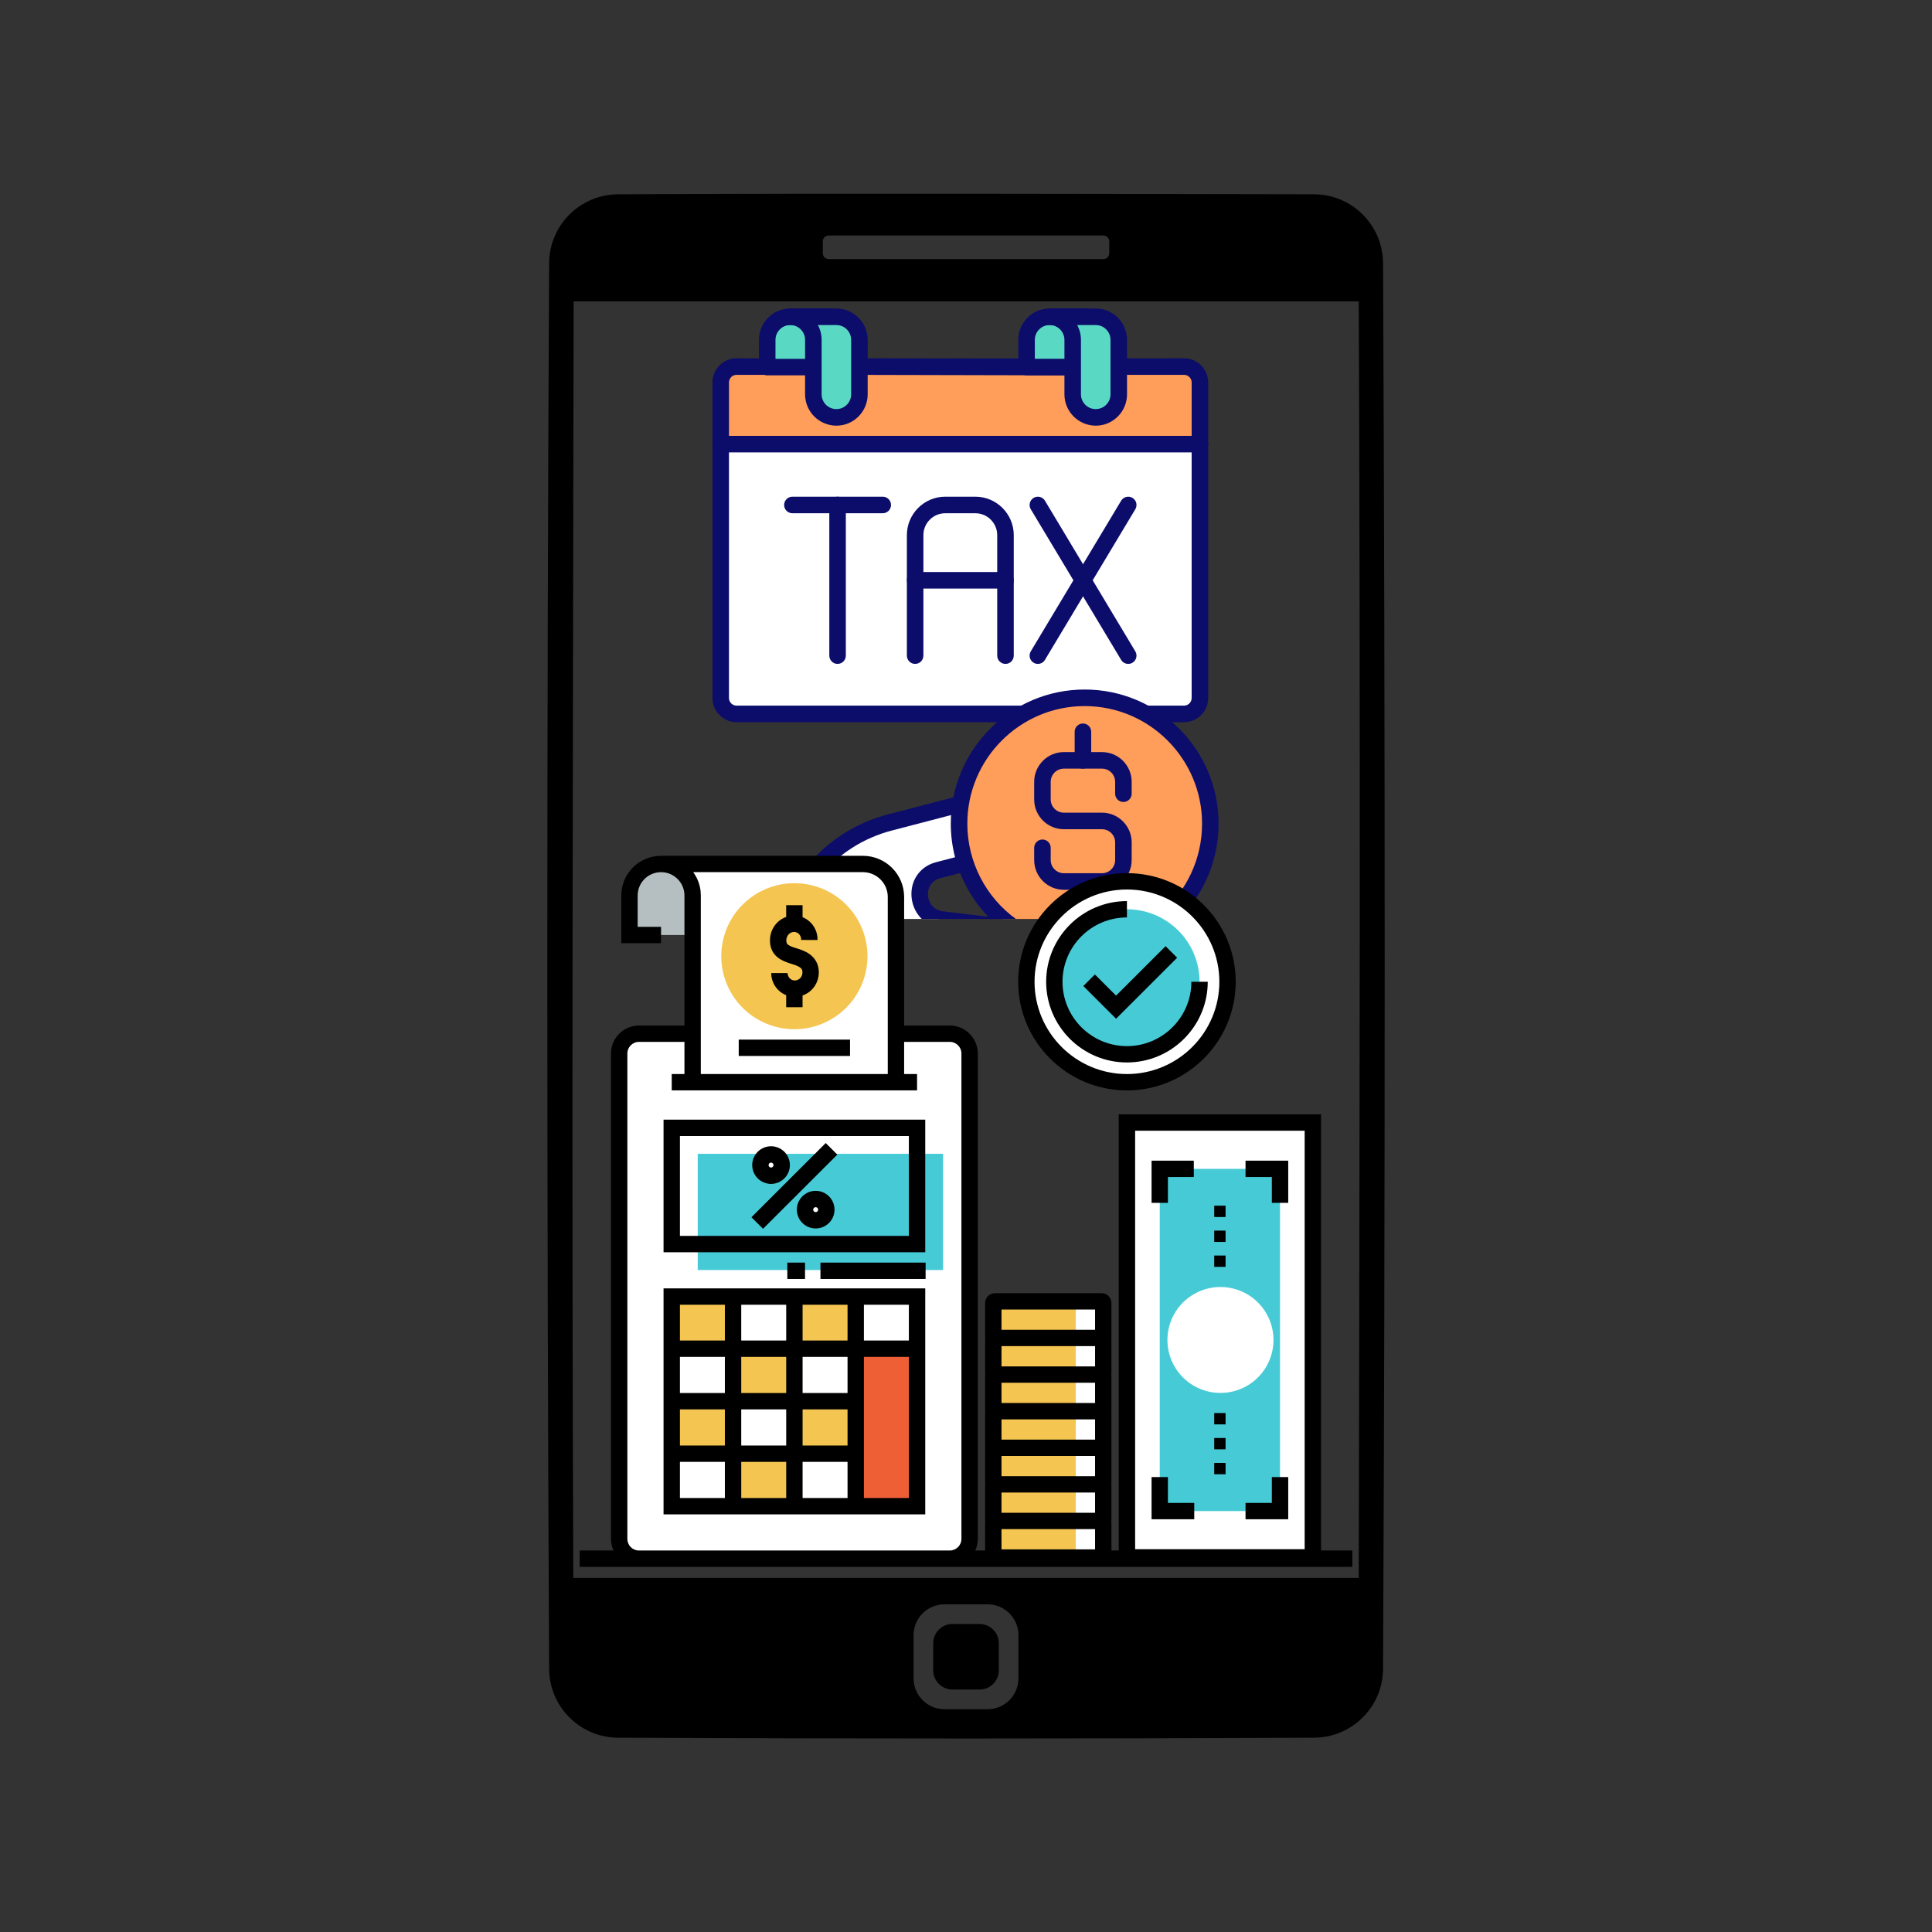 <?xml version="1.0" encoding="UTF-8"?> <svg xmlns="http://www.w3.org/2000/svg" xmlns:xlink="http://www.w3.org/1999/xlink" width="500" zoomAndPan="magnify" viewBox="0 0 375 375" height="500" preserveAspectRatio="xMidYMid meet" version="1.0"><rect x="0" y="0" width="375" height="375" fill="#333333" stroke="none"/><defs><clipPath id="04340682bd"><path d="M 106.125 37.5 L 268.875 37.5 L 268.875 337.5 L 106.125 337.5 Z M 106.125 37.5 " clip-rule="nonzero"></path></clipPath><clipPath id="619270e3ac"><path d="M 138.281 69 L 235 69 L 235 88 L 138.281 88 Z M 138.281 69 " clip-rule="nonzero"></path></clipPath><clipPath id="5819fb07c4"><path d="M 138.281 84 L 235 84 L 235 141 L 138.281 141 Z M 138.281 84 " clip-rule="nonzero"></path></clipPath><clipPath id="d50e826248"><path d="M 146 156 L 231 156 L 231 178.367 L 146 178.367 Z M 146 156 " clip-rule="nonzero"></path></clipPath><clipPath id="87134c15c1"><path d="M 145.059 154.488 L 231.867 154.488 L 231.867 178.367 L 145.059 178.367 Z M 145.059 154.488 " clip-rule="nonzero"></path></clipPath><clipPath id="6e067217a3"><path d="M 186 135 L 235 135 L 235 178.367 L 186 178.367 Z M 186 135 " clip-rule="nonzero"></path></clipPath><clipPath id="413154cf30"><path d="M 184.535 133.793 L 236.527 133.793 L 236.527 178.367 L 184.535 178.367 Z M 184.535 133.793 " clip-rule="nonzero"></path></clipPath><clipPath id="de52854625"><path d="M 138.281 84 L 235 84 L 235 88 L 138.281 88 Z M 138.281 84 " clip-rule="nonzero"></path></clipPath><clipPath id="5584d2a807"><path d="M 147 59.867 L 163 59.867 L 163 73 L 147 73 Z M 147 59.867 " clip-rule="nonzero"></path></clipPath><clipPath id="e34be83def"><path d="M 197 59.867 L 213 59.867 L 213 73 L 197 73 Z M 197 59.867 " clip-rule="nonzero"></path></clipPath><clipPath id="c045fe647b"><path d="M 208 169 L 212 169 L 212 178.367 L 208 178.367 Z M 208 169 " clip-rule="nonzero"></path></clipPath><clipPath id="ce06bb6776"><path d="M 202 59.867 L 219 59.867 L 219 83 L 202 83 Z M 202 59.867 " clip-rule="nonzero"></path></clipPath><clipPath id="04fb79e3fb"><path d="M 151 59.867 L 169 59.867 L 169 83 L 151 83 Z M 151 59.867 " clip-rule="nonzero"></path></clipPath><clipPath id="e6533a85e5"><path d="M 112.5 166.105 L 262.5 166.105 L 262.5 304.105 L 112.5 304.105 Z M 112.5 166.105 " clip-rule="nonzero"></path></clipPath></defs><g clip-path="url(#04340682bd)"><path fill="#000000" d="M 255.059 37.711 C 255.371 37.711 255.688 37.723 256.004 37.746 C 256.594 37.789 257.18 37.871 257.758 37.992 C 258.504 38.148 259.234 38.363 259.941 38.645 C 260.699 38.941 261.43 39.312 262.121 39.742 C 262.828 40.184 263.492 40.691 264.109 41.258 C 264.801 41.891 265.426 42.602 265.969 43.367 C 266.48 44.082 266.918 44.852 267.277 45.652 C 267.637 46.457 267.918 47.297 268.113 48.156 C 268.25 48.758 268.348 49.371 268.398 49.988 C 268.43 50.344 268.445 50.703 268.449 51.059 C 268.871 142.016 268.871 232.977 268.449 323.934 C 268.445 324.293 268.43 324.648 268.398 325.008 C 268.348 325.625 268.25 326.238 268.113 326.84 C 267.938 327.621 267.691 328.383 267.375 329.117 C 267.031 329.926 266.605 330.703 266.109 331.43 C 265.605 332.16 265.035 332.844 264.398 333.461 C 263.766 334.082 263.07 334.641 262.324 335.121 C 261.676 335.543 260.992 335.906 260.281 336.211 C 259.547 336.523 258.785 336.773 258.004 336.949 C 257.402 337.086 256.789 337.184 256.172 337.234 C 255.816 337.266 255.457 337.281 255.098 337.285 C 210.047 337.492 164.988 337.492 119.934 337.285 C 119.578 337.281 119.219 337.266 118.863 337.234 C 118.246 337.184 117.633 337.086 117.031 336.949 C 116.25 336.773 115.488 336.523 114.754 336.211 C 113.895 335.844 113.074 335.387 112.309 334.852 C 111.582 334.34 110.906 333.762 110.297 333.117 C 109.703 332.496 109.168 331.816 108.703 331.094 C 108.273 330.418 107.898 329.707 107.594 328.965 C 107.301 328.25 107.07 327.512 106.902 326.758 C 106.766 326.141 106.672 325.512 106.625 324.879 C 106.602 324.566 106.59 324.25 106.586 323.938 C 106.121 232.98 106.121 142.02 106.586 51.062 C 106.59 50.746 106.602 50.43 106.625 50.117 C 106.672 49.484 106.766 48.855 106.902 48.238 C 107.078 47.445 107.324 46.668 107.645 45.918 C 107.969 45.145 108.371 44.402 108.836 43.703 C 109.312 42.984 109.859 42.316 110.465 41.703 C 111.07 41.094 111.73 40.539 112.441 40.055 C 113.145 39.574 113.895 39.156 114.68 38.816 C 115.461 38.477 116.277 38.215 117.113 38.027 C 117.715 37.895 118.332 37.805 118.949 37.754 C 119.277 37.73 119.605 37.715 119.934 37.715 C 164.977 37.5 210.016 37.641 255.059 37.711 Z M 191.699 311.398 L 183.305 311.398 C 180.004 311.398 177.324 314.078 177.324 317.379 L 177.324 325.777 C 177.324 329.078 180.004 331.758 183.305 331.758 L 191.699 331.758 C 195 331.758 197.68 329.078 197.68 325.777 L 197.68 317.379 C 197.68 314.078 195 311.398 191.699 311.398 Z M 190.129 315.215 C 192.191 315.215 193.867 316.887 193.867 318.953 L 193.867 324.203 C 193.867 326.266 192.191 327.941 190.129 327.941 L 184.875 327.941 C 182.812 327.941 181.137 326.266 181.137 324.203 L 181.137 318.953 C 181.137 316.891 182.812 315.215 184.875 315.215 Z M 263.723 58.504 L 111.344 58.504 C 111.219 141.098 110.941 223.684 111.273 306.281 L 263.734 306.281 C 263.895 223.688 264.086 141.102 263.734 58.504 Z M 214.164 45.715 L 160.84 45.715 C 160.211 45.715 159.699 46.227 159.699 46.855 L 159.699 49.141 C 159.699 49.773 160.211 50.285 160.84 50.285 L 214.164 50.285 C 214.797 50.285 215.309 49.773 215.309 49.141 L 215.309 46.855 C 215.309 46.227 214.797 45.715 214.164 45.715 Z M 214.164 45.715 " fill-opacity="1" fill-rule="evenodd"></path></g><path fill="#ff9d5a" d="M 232.902 86.203 L 232.902 74.238 C 232.902 72.531 231.523 71.152 229.824 71.152 L 217.152 71.152 L 157.262 71.199 L 142.969 71.152 C 141.266 71.152 139.887 72.531 139.887 74.238 L 139.887 86.203 L 232.902 86.203 " fill-opacity="1" fill-rule="nonzero"></path><g clip-path="url(#619270e3ac)"><path fill="#0c0c6b" d="M 232.902 87.809 C 232.016 87.809 231.301 87.09 231.301 86.203 L 231.301 74.238 C 231.301 73.422 230.637 72.758 229.824 72.758 L 142.961 72.758 C 142.152 72.758 141.492 73.422 141.492 74.238 L 141.492 86.203 C 141.492 87.09 140.773 87.809 139.887 87.809 C 139 87.809 138.285 87.09 138.285 86.203 L 138.285 74.238 C 138.285 71.648 140.383 69.543 142.969 69.543 L 157.266 69.594 L 229.824 69.543 C 232.406 69.543 234.508 71.648 234.508 74.238 L 234.508 86.203 C 234.508 87.09 233.789 87.809 232.902 87.809 " fill-opacity="1" fill-rule="nonzero"></path></g><path fill="#ffffff" d="M 139.887 86.203 L 139.887 135.48 C 139.887 137.184 141.266 138.566 142.969 138.566 L 229.824 138.566 C 231.523 138.566 232.902 137.184 232.902 135.48 L 232.902 86.203 L 139.887 86.203 " fill-opacity="1" fill-rule="nonzero"></path><g clip-path="url(#5819fb07c4)"><path fill="#0c0c6b" d="M 229.824 140.176 L 142.969 140.176 C 140.383 140.176 138.285 138.07 138.285 135.48 L 138.285 86.203 C 138.285 85.316 139 84.598 139.887 84.598 C 140.773 84.598 141.492 85.316 141.492 86.203 L 141.492 135.48 C 141.492 136.297 142.152 136.961 142.969 136.961 L 229.824 136.961 C 230.637 136.961 231.297 136.297 231.297 135.48 L 231.297 86.203 C 231.297 85.316 232.016 84.598 232.902 84.598 C 233.789 84.598 234.508 85.316 234.508 86.203 L 234.508 135.48 C 234.508 138.07 232.406 140.176 229.824 140.176 " fill-opacity="1" fill-rule="nonzero"></path></g><g clip-path="url(#d50e826248)"><path fill="#ffffff" d="M 154.66 199.527 C 157.781 199.84 160.848 200.625 163.75 201.863 L 172.566 205.625 C 176.766 207.414 181.289 208.312 185.855 208.262 L 195.383 208.152 C 199.668 208.102 203.941 207.766 208.18 207.145 L 221.207 205.234 C 224.133 204.809 226.141 202.059 225.664 199.137 C 225.531 198.332 225.234 197.617 224.812 196.996 C 226.742 195.961 227.898 193.773 227.523 191.48 C 227.375 190.586 227.023 189.793 226.52 189.129 C 228.988 188.359 230.582 185.863 230.152 183.223 C 229.684 180.371 227.031 178.426 224.191 178.844 L 206.93 181.371 L 182.828 178.477 C 177.574 177.848 176.895 170.336 182 168.934 C 182.039 168.922 182.078 168.91 182.117 168.902 L 187.371 167.527 L 186.152 156.137 L 172.719 159.641 C 166.883 161.164 161.707 164.492 157.898 169.098 C 156.688 170.566 154.668 174.199 154.668 174.199 L 146.711 174.199 L 154.66 199.527 " fill-opacity="1" fill-rule="nonzero"></path></g><g clip-path="url(#87134c15c1)"><path fill="#0c0c6b" d="M 185.461 209.871 C 180.789 209.871 176.242 208.938 171.938 207.102 L 163.121 203.344 C 160.371 202.168 157.473 201.422 154.5 201.129 C 153.621 201.039 152.977 200.254 153.062 199.371 C 153.152 198.488 153.938 197.844 154.816 197.93 C 158.113 198.258 161.332 199.086 164.379 200.387 L 173.195 204.145 C 177.215 205.859 181.508 206.711 185.836 206.652 L 195.363 206.543 C 199.566 206.496 203.801 206.16 207.949 205.555 L 220.977 203.645 C 221.961 203.5 222.828 202.977 223.418 202.172 C 224.004 201.367 224.242 200.383 224.078 199.395 C 223.992 198.863 223.801 198.379 223.516 197.945 C 223.473 197.891 223.438 197.832 223.406 197.773 C 222.996 197.02 223.246 196.078 223.973 195.629 C 224.023 195.598 224.074 195.57 224.129 195.547 C 225.465 194.781 226.191 193.266 225.941 191.738 C 225.844 191.152 225.625 190.625 225.289 190.164 C 225.121 189.961 225 189.715 224.949 189.449 C 224.801 188.715 225.18 187.977 225.859 187.668 C 225.945 187.629 226.031 187.602 226.117 187.578 C 227.809 187.004 228.859 185.258 228.566 183.484 C 228.246 181.508 226.363 180.145 224.422 180.434 L 207.16 182.961 C 207.02 182.98 206.879 182.984 206.738 182.965 L 182.637 180.074 C 178.969 179.633 177.125 176.73 176.926 174.043 C 176.688 170.891 178.559 168.215 181.574 167.383 L 185.629 166.324 L 184.758 158.164 L 173.125 161.199 C 167.605 162.637 162.77 165.723 159.133 170.125 C 158.219 171.23 156.609 174.004 156.066 174.98 C 155.781 175.492 155.246 175.805 154.664 175.805 L 146.711 175.805 C 145.824 175.805 145.105 175.086 145.105 174.199 C 145.105 173.312 145.824 172.594 146.711 172.594 L 153.734 172.594 C 154.426 171.395 155.734 169.199 156.664 168.074 C 160.73 163.148 166.145 159.695 172.316 158.086 L 185.75 154.582 C 186.199 154.465 186.68 154.551 187.062 154.816 C 187.449 155.082 187.699 155.5 187.746 155.965 L 188.969 167.355 C 189.051 168.148 188.547 168.883 187.777 169.086 L 182.52 170.457 C 180.582 170.988 180.027 172.531 180.121 173.805 C 180.219 175.078 181.035 176.645 183.016 176.883 L 206.91 179.75 L 223.957 177.254 C 227.645 176.719 231.129 179.27 231.73 182.949 C 232.18 185.684 230.938 188.371 228.734 189.84 C 228.902 190.281 229.027 190.738 229.105 191.207 C 229.496 193.59 228.621 195.957 226.879 197.504 C 227.043 197.941 227.164 198.395 227.242 198.863 C 227.547 200.719 227.105 202.562 226.008 204.07 C 224.906 205.578 223.285 206.555 221.441 206.824 L 208.414 208.734 C 204.125 209.363 199.746 209.707 195.402 209.758 L 185.871 209.867 C 185.734 209.867 185.598 209.871 185.461 209.871 " fill-opacity="1" fill-rule="nonzero"></path></g><g clip-path="url(#6e067217a3)"><path fill="#ff9d5a" d="M 225.871 178.875 C 231.391 174.398 234.926 167.551 234.926 159.875 C 234.926 146.383 224.004 135.441 210.539 135.441 C 197.07 135.441 186.152 146.383 186.152 159.875 C 186.152 168.188 190.293 175.527 196.621 179.941 L 197.742 180.27 L 206.93 181.371 L 225.871 178.875 " fill-opacity="1" fill-rule="nonzero"></path></g><g clip-path="url(#413154cf30)"><path fill="#0c0c6b" d="M 198.066 178.688 L 206.922 179.75 L 225.203 177.344 C 230.367 172.988 233.32 166.648 233.32 159.875 C 233.32 147.289 223.098 137.051 210.535 137.051 C 197.977 137.051 187.758 147.289 187.758 159.875 C 187.758 167.254 191.328 174.188 197.324 178.473 Z M 206.93 182.977 C 206.867 182.977 206.801 182.973 206.738 182.965 L 197.551 181.863 C 197.465 181.855 197.379 181.836 197.297 181.812 L 196.172 181.484 C 196.004 181.434 195.848 181.359 195.703 181.262 C 188.719 176.387 184.547 168.395 184.547 159.875 C 184.547 145.516 196.207 133.836 210.535 133.836 C 224.867 133.836 236.527 145.516 236.527 159.875 C 236.527 167.77 233.012 175.152 226.879 180.125 C 226.648 180.312 226.371 180.43 226.078 180.469 L 207.141 182.965 C 207.07 182.973 207 182.977 206.93 182.977 " fill-opacity="1" fill-rule="nonzero"></path></g><path fill="#ffffff" d="M 166.812 71.148 L 208.203 71.25 L 166.812 71.148 " fill-opacity="1" fill-rule="nonzero"></path><path fill="#0c0c6b" d="M 208.203 72.855 C 208.199 72.855 166.809 72.758 166.809 72.758 C 165.922 72.754 165.207 72.035 165.207 71.145 C 165.211 70.262 165.93 69.543 166.812 69.543 C 166.816 69.543 208.207 69.641 208.207 69.641 C 209.094 69.645 209.809 70.367 209.809 71.254 C 209.805 72.141 209.086 72.855 208.203 72.855 " fill-opacity="1" fill-rule="nonzero"></path><g clip-path="url(#de52854625)"><path fill="#0c0c6b" d="M 232.902 87.812 L 139.887 87.812 C 139 87.812 138.285 87.09 138.285 86.203 C 138.285 85.316 139 84.598 139.887 84.598 L 232.902 84.598 C 233.789 84.598 234.508 85.316 234.508 86.203 C 234.508 87.09 233.789 87.812 232.902 87.812 " fill-opacity="1" fill-rule="nonzero"></path></g><path fill="#59d9c4" d="M 148.914 71.25 L 148.914 65.973 C 148.914 63.496 150.922 61.484 153.395 61.484 L 161.273 61.484 L 161.273 71.25 L 148.914 71.25 " fill-opacity="1" fill-rule="nonzero"></path><g clip-path="url(#5584d2a807)"><path fill="#0c0c6b" d="M 150.52 69.645 L 159.668 69.645 L 159.668 63.094 L 153.395 63.094 C 151.809 63.094 150.52 64.383 150.52 65.973 Z M 161.273 72.855 L 148.914 72.855 C 148.031 72.855 147.312 72.137 147.312 71.25 C 147.312 71.25 147.312 65.973 147.312 65.973 C 147.312 62.613 150.039 59.879 153.395 59.879 L 161.273 59.879 C 162.16 59.879 162.879 60.598 162.879 61.484 L 162.879 71.25 C 162.879 72.137 162.16 72.855 161.273 72.855 " fill-opacity="1" fill-rule="nonzero"></path></g><path fill="#59d9c4" d="M 199.254 71.25 L 199.254 65.973 C 199.254 63.496 201.258 61.484 203.73 61.484 L 210.977 61.484 L 210.977 71.25 L 199.254 71.25 " fill-opacity="1" fill-rule="nonzero"></path><g clip-path="url(#e34be83def)"><path fill="#0c0c6b" d="M 200.859 69.641 L 209.371 69.645 L 209.371 63.094 L 203.734 63.094 C 202.148 63.094 200.859 64.383 200.859 65.973 Z M 210.977 72.855 L 199.254 72.855 C 198.371 72.855 197.652 72.137 197.652 71.25 L 197.652 65.973 C 197.652 62.613 200.379 59.879 203.734 59.879 L 210.977 59.879 C 211.859 59.879 212.578 60.598 212.578 61.484 L 212.578 71.25 C 212.578 71.676 212.41 72.086 212.109 72.387 C 211.809 72.688 211.398 72.855 210.977 72.855 " fill-opacity="1" fill-rule="nonzero"></path></g><path fill="#0c0c6b" d="M 195.164 114.242 L 177.625 114.242 C 176.742 114.242 176.023 113.523 176.023 112.633 C 176.023 111.746 176.742 111.027 177.625 111.027 L 195.164 111.027 C 196.051 111.027 196.77 111.746 196.77 112.633 C 196.77 113.523 196.051 114.242 195.164 114.242 " fill-opacity="1" fill-rule="nonzero"></path><path fill="#0c0c6b" d="M 195.164 128.863 C 194.277 128.863 193.559 128.141 193.559 127.254 L 193.559 103.871 C 193.559 101.527 191.656 99.621 189.316 99.621 L 183.473 99.621 C 181.133 99.621 179.23 101.527 179.23 103.871 L 179.23 127.254 C 179.23 128.141 178.512 128.863 177.625 128.863 C 176.742 128.863 176.023 128.141 176.023 127.254 L 176.023 103.871 C 176.023 99.758 179.363 96.406 183.473 96.406 L 189.316 96.406 C 193.426 96.406 196.77 99.758 196.77 103.871 L 196.77 127.254 C 196.77 128.141 196.051 128.863 195.164 128.863 " fill-opacity="1" fill-rule="nonzero"></path><path fill="#0c0c6b" d="M 171.34 99.621 L 153.801 99.621 C 152.918 99.621 152.199 98.902 152.199 98.016 C 152.199 97.125 152.918 96.406 153.801 96.406 L 171.34 96.406 C 172.227 96.406 172.945 97.125 172.945 98.016 C 172.945 98.902 172.227 99.621 171.34 99.621 " fill-opacity="1" fill-rule="nonzero"></path><path fill="#0c0c6b" d="M 162.57 128.863 C 161.688 128.863 160.969 128.145 160.969 127.254 L 160.969 98.016 C 160.969 97.125 161.688 96.406 162.57 96.406 C 163.457 96.406 164.176 97.125 164.176 98.016 L 164.176 127.254 C 164.176 128.145 163.457 128.863 162.57 128.863 " fill-opacity="1" fill-rule="nonzero"></path><path fill="#ffffff" d="M 201.449 98.016 L 218.988 127.254 L 201.449 98.016 " fill-opacity="1" fill-rule="nonzero"></path><path fill="#0c0c6b" d="M 218.992 128.863 C 218.445 128.863 217.914 128.586 217.613 128.082 L 200.074 98.844 C 199.617 98.082 199.867 97.094 200.625 96.637 C 201.379 96.18 202.367 96.426 202.824 97.188 L 220.363 126.426 C 220.82 127.188 220.574 128.176 219.816 128.633 C 219.559 128.789 219.273 128.863 218.992 128.863 " fill-opacity="1" fill-rule="nonzero"></path><path fill="#ffffff" d="M 218.988 98.016 L 201.449 127.254 L 218.988 98.016 " fill-opacity="1" fill-rule="nonzero"></path><path fill="#0c0c6b" d="M 201.449 128.863 C 201.168 128.863 200.883 128.789 200.625 128.633 C 199.867 128.176 199.617 127.188 200.074 126.426 L 217.613 97.188 C 218.07 96.426 219.059 96.18 219.816 96.637 C 220.574 97.094 220.82 98.082 220.363 98.844 L 202.824 128.082 C 202.523 128.586 201.992 128.863 201.449 128.863 " fill-opacity="1" fill-rule="nonzero"></path><path fill="#0c0c6b" d="M 213.895 172.707 L 206.496 172.707 C 203.316 172.707 200.734 170.117 200.734 166.934 L 200.734 164.555 C 200.734 163.668 201.453 162.949 202.336 162.949 C 203.223 162.949 203.941 163.668 203.941 164.555 L 203.941 166.934 C 203.941 168.344 205.086 169.492 206.496 169.492 L 213.895 169.492 C 215.305 169.492 216.449 168.344 216.449 166.934 L 216.449 163.512 C 216.449 162.098 215.305 160.953 213.895 160.953 L 206.496 160.953 C 203.316 160.953 200.734 158.363 200.734 155.18 L 200.734 151.754 C 200.734 148.57 203.316 145.98 206.496 145.98 L 213.895 145.98 C 217.074 145.98 219.656 148.57 219.656 151.754 L 219.656 154.059 C 219.656 154.945 218.938 155.664 218.055 155.664 C 217.168 155.664 216.449 154.945 216.449 154.059 L 216.449 151.754 C 216.449 150.344 215.305 149.195 213.895 149.195 L 206.496 149.195 C 205.086 149.195 203.941 150.344 203.941 151.754 L 203.941 155.18 C 203.941 156.59 205.086 157.738 206.496 157.738 L 213.895 157.738 C 217.074 157.738 219.656 160.328 219.656 163.512 L 219.656 166.934 C 219.656 170.117 217.074 172.707 213.895 172.707 " fill-opacity="1" fill-rule="nonzero"></path><g clip-path="url(#c045fe647b)"><path fill="#0c0c6b" d="M 210.195 178.258 C 209.309 178.258 208.59 177.539 208.59 176.652 L 208.59 171.102 C 208.59 170.211 209.309 169.492 210.195 169.492 C 211.082 169.492 211.801 170.211 211.801 171.102 L 211.801 176.652 C 211.801 177.539 211.082 178.258 210.195 178.258 " fill-opacity="1" fill-rule="nonzero"></path></g><path fill="#0c0c6b" d="M 210.195 149.195 C 209.309 149.195 208.59 148.477 208.59 147.59 L 208.59 142.039 C 208.59 141.148 209.309 140.43 210.195 140.43 C 211.082 140.43 211.801 141.148 211.801 142.039 L 211.801 147.59 C 211.801 148.477 211.082 149.195 210.195 149.195 " fill-opacity="1" fill-rule="nonzero"></path><path fill="#59d9c4" d="M 203.73 61.484 C 206.207 61.484 208.211 63.496 208.211 65.973 L 208.211 76.535 C 208.211 79.008 210.211 81.012 212.68 81.012 C 215.148 81.012 217.152 79.008 217.152 76.535 L 217.152 65.965 C 217.152 63.492 215.148 61.484 212.68 61.484 L 203.73 61.484 " fill-opacity="1" fill-rule="nonzero"></path><g clip-path="url(#ce06bb6776)"><path fill="#0c0c6b" d="M 209.09 63.094 C 209.551 63.949 209.812 64.934 209.812 65.973 L 209.812 76.535 C 209.812 78.117 211.102 79.406 212.68 79.406 C 214.262 79.406 215.547 78.117 215.547 76.535 L 215.547 65.965 C 215.547 64.379 214.262 63.094 212.68 63.094 Z M 212.68 82.621 C 209.332 82.621 206.605 79.891 206.605 76.535 L 206.605 65.973 C 206.605 64.383 205.316 63.094 203.734 63.094 C 202.848 63.094 202.129 62.371 202.129 61.484 C 202.129 60.566 202.93 59.867 203.828 59.879 C 203.875 59.879 212.68 59.879 212.68 59.879 C 216.031 59.879 218.754 62.609 218.754 65.965 L 218.754 76.535 C 218.754 79.891 216.031 82.621 212.68 82.621 " fill-opacity="1" fill-rule="nonzero"></path></g><path fill="#59d9c4" d="M 153.395 61.484 C 155.867 61.484 157.871 63.496 157.871 65.973 L 157.871 76.535 C 157.871 79.008 159.871 81.012 162.34 81.012 C 164.812 81.012 166.812 79.008 166.812 76.535 L 166.812 65.965 C 166.812 63.492 164.812 61.484 162.34 61.484 L 153.395 61.484 " fill-opacity="1" fill-rule="nonzero"></path><g clip-path="url(#04fb79e3fb)"><path fill="#0c0c6b" d="M 158.75 63.094 C 159.215 63.949 159.477 64.934 159.477 65.973 L 159.477 76.535 C 159.477 78.117 160.762 79.406 162.344 79.406 C 163.922 79.406 165.207 78.117 165.207 76.535 L 165.207 65.965 C 165.207 64.379 163.922 63.094 162.344 63.094 Z M 162.344 82.621 C 158.992 82.621 156.266 79.891 156.266 76.535 L 156.266 65.973 C 156.266 64.383 154.977 63.094 153.395 63.094 C 152.508 63.094 151.789 62.371 151.789 61.484 C 151.789 60.566 152.562 59.867 153.488 59.879 C 153.535 59.879 162.344 59.879 162.344 59.879 C 165.691 59.879 168.414 62.609 168.414 65.965 L 168.414 76.535 C 168.414 79.891 165.691 82.621 162.344 82.621 " fill-opacity="1" fill-rule="nonzero"></path></g><path fill="#ffffff" d="M 218.738 217.883 L 254.82 217.883 L 254.82 302.289 L 218.738 302.289 Z M 218.738 217.883 " fill-opacity="1" fill-rule="nonzero"></path><path fill="#46cbd6" d="M 225.105 226.875 L 248.453 226.875 L 248.453 293.297 L 225.105 293.297 Z M 225.105 226.875 " fill-opacity="1" fill-rule="nonzero"></path><path fill="#ffffff" d="M 247.184 260.086 C 247.184 260.762 247.117 261.43 246.984 262.09 C 246.852 262.754 246.656 263.395 246.398 264.02 C 246.141 264.645 245.824 265.234 245.449 265.797 C 245.074 266.359 244.645 266.875 244.168 267.355 C 243.691 267.832 243.172 268.258 242.609 268.633 C 242.047 269.008 241.453 269.324 240.828 269.582 C 240.203 269.84 239.562 270.035 238.898 270.168 C 238.234 270.301 237.566 270.363 236.891 270.363 C 236.215 270.363 235.543 270.301 234.883 270.168 C 234.219 270.035 233.574 269.84 232.949 269.582 C 232.328 269.324 231.734 269.008 231.172 268.633 C 230.609 268.258 230.09 267.832 229.613 267.355 C 229.133 266.875 228.707 266.359 228.332 265.797 C 227.957 265.234 227.641 264.645 227.379 264.02 C 227.121 263.395 226.926 262.754 226.793 262.09 C 226.664 261.43 226.598 260.762 226.598 260.086 C 226.598 259.41 226.664 258.742 226.793 258.082 C 226.926 257.418 227.121 256.777 227.379 256.152 C 227.641 255.527 227.957 254.938 228.332 254.375 C 228.707 253.812 229.133 253.293 229.613 252.816 C 230.09 252.34 230.609 251.914 231.172 251.539 C 231.734 251.164 232.328 250.848 232.949 250.59 C 233.574 250.332 234.219 250.137 234.883 250.004 C 235.543 249.871 236.215 249.809 236.891 249.809 C 237.566 249.809 238.234 249.871 238.898 250.004 C 239.562 250.137 240.203 250.332 240.828 250.59 C 241.453 250.848 242.047 251.164 242.609 251.539 C 243.172 251.914 243.691 252.34 244.168 252.816 C 244.645 253.293 245.074 253.812 245.449 254.375 C 245.824 254.938 246.141 255.527 246.398 256.152 C 246.656 256.777 246.852 257.418 246.984 258.082 C 247.117 258.742 247.184 259.41 247.184 260.086 Z M 247.184 260.086 " fill-opacity="1" fill-rule="nonzero"></path><path fill="#ffffff" d="M 184.352 200.645 L 173.902 200.645 L 173.902 174.105 C 173.902 170.566 171.031 167.699 167.488 167.699 L 128.309 167.699 C 130 167.699 131.531 168.387 132.641 169.492 C 133.75 170.602 134.438 172.129 134.438 173.82 L 134.438 200.645 L 124.027 200.645 C 121.902 200.645 120.18 202.363 120.18 204.488 L 120.18 298.695 C 120.18 300.82 121.902 302.539 124.027 302.539 L 184.352 302.539 C 186.48 302.539 188.203 300.82 188.203 298.695 L 188.203 204.488 C 188.203 202.363 186.48 200.645 184.352 200.645 Z M 184.352 200.645 " fill-opacity="1" fill-rule="nonzero"></path><path fill="#46cbd6" d="M 135.43 223.953 L 183.047 223.953 L 183.047 246.512 L 135.43 246.512 Z M 135.43 223.953 " fill-opacity="1" fill-rule="nonzero"></path><path fill="#b5bfc1" d="M 134.438 181.484 L 122.18 181.484 L 122.18 173.82 C 122.18 170.441 124.926 167.699 128.309 167.699 C 131.695 167.699 134.438 170.441 134.438 173.82 Z M 134.438 181.484 " fill-opacity="1" fill-rule="nonzero"></path><path fill="#f4c551" d="M 168.379 185.598 C 168.379 186.531 168.289 187.449 168.105 188.363 C 167.926 189.277 167.656 190.164 167.297 191.023 C 166.941 191.883 166.504 192.699 165.988 193.473 C 165.469 194.246 164.883 194.961 164.223 195.621 C 163.562 196.277 162.848 196.867 162.07 197.383 C 161.297 197.898 160.48 198.336 159.617 198.691 C 158.758 199.047 157.871 199.316 156.957 199.5 C 156.043 199.68 155.117 199.77 154.188 199.77 C 153.254 199.77 152.332 199.68 151.418 199.5 C 150.504 199.316 149.617 199.047 148.758 198.691 C 147.895 198.336 147.078 197.898 146.305 197.383 C 145.527 196.867 144.812 196.277 144.152 195.621 C 143.492 194.961 142.906 194.246 142.387 193.473 C 141.871 192.699 141.434 191.883 141.074 191.023 C 140.719 190.164 140.449 189.277 140.27 188.363 C 140.086 187.449 139.996 186.531 139.996 185.598 C 139.996 184.668 140.086 183.746 140.27 182.832 C 140.449 181.922 140.719 181.035 141.074 180.176 C 141.434 179.316 141.871 178.5 142.387 177.727 C 142.906 176.953 143.492 176.234 144.152 175.578 C 144.812 174.918 145.527 174.332 146.305 173.816 C 147.078 173.297 147.895 172.863 148.758 172.504 C 149.617 172.148 150.504 171.879 151.418 171.699 C 152.332 171.516 153.254 171.426 154.188 171.426 C 155.117 171.426 156.043 171.516 156.957 171.699 C 157.871 171.879 158.758 172.148 159.617 172.504 C 160.48 172.863 161.297 173.297 162.07 173.816 C 162.848 174.332 163.562 174.918 164.223 175.578 C 164.883 176.234 165.469 176.953 165.988 177.727 C 166.504 178.5 166.941 179.316 167.297 180.176 C 167.656 181.035 167.926 181.922 168.105 182.832 C 168.289 183.746 168.379 184.668 168.379 185.598 Z M 168.379 185.598 " fill-opacity="1" fill-rule="nonzero"></path><path fill="#f4c551" d="M 154.191 271.973 L 166.098 271.973 L 166.098 282.16 L 154.191 282.16 Z M 154.191 271.973 " fill-opacity="1" fill-rule="nonzero"></path><path fill="#f4c551" d="M 154.191 251.664 L 166.098 251.664 L 166.098 261.781 L 154.191 261.781 Z M 154.191 251.664 " fill-opacity="1" fill-rule="nonzero"></path><path fill="#f4c551" d="M 142.285 282.16 L 154.191 282.16 L 154.191 292.352 L 142.285 292.352 Z M 142.285 282.16 " fill-opacity="1" fill-rule="nonzero"></path><path fill="#f4c551" d="M 130.383 251.664 L 142.285 251.664 L 142.285 261.781 L 130.383 261.781 Z M 130.383 251.664 " fill-opacity="1" fill-rule="nonzero"></path><path fill="#f4c551" d="M 142.285 261.781 L 154.191 261.781 L 154.191 271.969 L 142.285 271.969 Z M 142.285 261.781 " fill-opacity="1" fill-rule="nonzero"></path><path fill="#f4c551" d="M 130.383 271.973 L 142.285 271.973 L 142.285 282.16 L 130.383 282.16 Z M 130.383 271.973 " fill-opacity="1" fill-rule="nonzero"></path><path fill="#ef5f36" d="M 166.098 261.781 L 178 261.781 L 178 292.352 L 166.098 292.352 Z M 166.098 261.781 " fill-opacity="1" fill-rule="nonzero"></path><path fill="#ffffff" d="M 151.73 226.141 C 151.73 226.414 151.676 226.68 151.57 226.934 C 151.469 227.188 151.316 227.41 151.125 227.602 C 150.93 227.797 150.707 227.945 150.453 228.051 C 150.199 228.156 149.934 228.207 149.66 228.207 C 149.387 228.207 149.121 228.156 148.867 228.051 C 148.613 227.945 148.391 227.797 148.195 227.602 C 148.004 227.41 147.852 227.188 147.75 226.934 C 147.645 226.68 147.59 226.414 147.59 226.141 C 147.59 225.867 147.645 225.605 147.75 225.352 C 147.852 225.098 148.004 224.875 148.195 224.68 C 148.391 224.488 148.613 224.336 148.867 224.23 C 149.121 224.129 149.387 224.074 149.66 224.074 C 149.934 224.074 150.199 224.129 150.453 224.23 C 150.707 224.336 150.93 224.488 151.125 224.68 C 151.316 224.875 151.469 225.098 151.57 225.352 C 151.676 225.605 151.73 225.867 151.73 226.141 Z M 151.73 226.141 " fill-opacity="1" fill-rule="nonzero"></path><path fill="#ffffff" d="M 160.391 234.793 C 160.391 235.066 160.34 235.332 160.234 235.582 C 160.129 235.836 159.98 236.059 159.785 236.254 C 159.594 236.449 159.367 236.598 159.113 236.703 C 158.859 236.809 158.598 236.859 158.324 236.859 C 158.047 236.859 157.785 236.809 157.531 236.703 C 157.277 236.598 157.055 236.449 156.859 236.254 C 156.664 236.059 156.516 235.836 156.41 235.582 C 156.305 235.332 156.254 235.066 156.254 234.793 C 156.254 234.52 156.305 234.254 156.41 234 C 156.516 233.75 156.664 233.523 156.859 233.332 C 157.055 233.137 157.277 232.988 157.531 232.883 C 157.785 232.777 158.047 232.727 158.324 232.727 C 158.598 232.727 158.859 232.777 159.113 232.883 C 159.367 232.988 159.594 233.137 159.785 233.332 C 159.98 233.523 160.129 233.75 160.234 234 C 160.34 234.254 160.391 234.52 160.391 234.793 Z M 160.391 234.793 " fill-opacity="1" fill-rule="nonzero"></path><path fill="#f4c551" d="M 213.824 256.422 C 214 256.422 214.141 256.496 214.141 256.59 L 214.141 260.074 C 214.141 260.168 214 260.246 213.824 260.246 C 214 260.246 214.141 260.324 214.141 260.418 L 214.141 263.898 C 214.141 263.992 214 264.07 213.824 264.07 C 214 264.07 214.141 264.148 214.141 264.242 L 214.141 267.727 C 214.141 267.82 214 267.898 213.824 267.898 C 214 267.898 214.141 267.973 214.141 268.066 L 214.141 271.551 C 214.141 271.645 214 271.723 213.824 271.723 C 214 271.723 214.141 271.797 214.141 271.891 L 214.141 275.375 C 214.141 275.469 214 275.547 213.824 275.547 C 214 275.547 214.141 275.625 214.141 275.719 L 214.141 279.199 C 214.141 279.293 214 279.371 213.824 279.371 C 214 279.371 214.141 279.449 214.141 279.543 L 214.141 283.027 C 214.141 283.121 214 283.199 213.824 283.199 C 214 283.199 214.141 283.273 214.141 283.367 L 214.141 286.852 C 214.141 286.945 214 287.023 213.824 287.023 C 214 287.023 214.141 287.102 214.141 287.195 L 214.141 290.676 C 214.141 290.77 214 290.848 213.824 290.848 C 214 290.848 214.141 290.926 214.141 291.02 L 214.141 294.504 C 214.141 294.598 214 294.676 213.824 294.676 C 214 294.676 214.141 294.75 214.141 294.844 L 214.141 298.328 C 214.141 298.422 214 298.5 213.824 298.5 C 214 298.5 214.141 298.574 214.141 298.668 L 214.141 302.152 C 214.141 302.246 214 302.324 213.824 302.324 L 193.121 302.324 C 192.941 302.324 192.801 302.246 192.801 302.152 L 192.801 298.668 C 192.801 298.574 192.941 298.5 193.121 298.5 C 192.941 298.5 192.801 298.422 192.801 298.328 L 192.801 294.844 C 192.801 294.75 192.941 294.676 193.121 294.676 C 192.941 294.676 192.801 294.598 192.801 294.504 L 192.801 291.02 C 192.801 290.926 192.941 290.848 193.121 290.848 C 192.941 290.848 192.801 290.77 192.801 290.676 L 192.801 287.195 C 192.801 287.102 192.941 287.023 193.121 287.023 C 192.941 287.023 192.801 286.945 192.801 286.852 L 192.801 283.367 C 192.801 283.273 192.941 283.199 193.121 283.199 C 192.941 283.199 192.801 283.121 192.801 283.027 L 192.801 279.543 C 192.801 279.449 192.941 279.371 193.121 279.371 C 192.941 279.371 192.801 279.293 192.801 279.199 L 192.801 275.719 C 192.801 275.625 192.941 275.547 193.121 275.547 C 192.941 275.547 192.801 275.469 192.801 275.375 L 192.801 271.891 C 192.801 271.797 192.941 271.723 193.121 271.723 C 192.941 271.723 192.801 271.645 192.801 271.551 L 192.801 268.066 C 192.801 267.973 192.941 267.895 193.121 267.895 C 192.941 267.895 192.801 267.816 192.801 267.723 L 192.801 264.242 C 192.801 264.148 192.941 264.07 193.121 264.07 C 192.941 264.07 192.801 263.992 192.801 263.898 L 192.801 260.414 C 192.801 260.32 192.941 260.246 193.121 260.246 C 192.941 260.246 192.801 260.168 192.801 260.074 L 192.801 256.59 C 192.801 256.496 192.941 256.422 193.121 256.422 C 192.941 256.422 192.801 256.344 192.801 256.25 L 192.801 252.766 C 192.801 252.672 192.941 252.594 193.121 252.594 L 213.824 252.594 C 214 252.594 214.141 252.672 214.141 252.766 L 214.141 256.25 C 214.141 256.344 214 256.422 213.824 256.422 Z M 213.824 256.422 " fill-opacity="1" fill-rule="nonzero"></path><path fill="#ffffff" d="M 214.141 252.766 L 214.141 302.148 C 214.141 302.242 214 302.32 213.824 302.32 L 208.805 302.32 L 208.805 252.598 L 213.824 252.598 C 214 252.598 214.141 252.672 214.141 252.766 Z M 214.141 252.766 " fill-opacity="1" fill-rule="nonzero"></path><path fill="#ffffff" d="M 238.262 190.562 C 238.262 191.199 238.23 191.836 238.168 192.473 C 238.105 193.109 238.012 193.738 237.887 194.367 C 237.762 194.992 237.605 195.609 237.422 196.223 C 237.234 196.832 237.02 197.434 236.777 198.023 C 236.531 198.613 236.258 199.191 235.957 199.754 C 235.656 200.316 235.328 200.863 234.973 201.395 C 234.617 201.926 234.234 202.438 233.832 202.93 C 233.426 203.426 232.996 203.898 232.543 204.348 C 232.09 204.801 231.617 205.227 231.125 205.633 C 230.629 206.039 230.117 206.418 229.586 206.773 C 229.055 207.129 228.508 207.457 227.941 207.758 C 227.379 208.059 226.801 208.332 226.211 208.574 C 225.621 208.82 225.02 209.035 224.406 209.219 C 223.793 209.406 223.176 209.559 222.547 209.684 C 221.922 209.809 221.289 209.902 220.652 209.965 C 220.016 210.027 219.379 210.059 218.738 210.059 C 218.098 210.059 217.461 210.027 216.824 209.965 C 216.188 209.902 215.559 209.809 214.93 209.684 C 214.301 209.559 213.684 209.406 213.07 209.219 C 212.461 209.035 211.859 208.82 211.266 208.574 C 210.676 208.332 210.098 208.059 209.535 207.758 C 208.973 207.457 208.422 207.129 207.891 206.773 C 207.359 206.418 206.848 206.039 206.352 205.633 C 205.859 205.227 205.387 204.801 204.934 204.348 C 204.48 203.898 204.051 203.426 203.645 202.93 C 203.242 202.438 202.859 201.926 202.504 201.395 C 202.148 200.863 201.82 200.316 201.52 199.754 C 201.219 199.191 200.945 198.613 200.699 198.023 C 200.457 197.434 200.242 196.832 200.055 196.223 C 199.871 195.609 199.715 194.992 199.59 194.367 C 199.465 193.738 199.371 193.109 199.309 192.473 C 199.246 191.836 199.215 191.199 199.215 190.562 C 199.215 189.922 199.246 189.285 199.309 188.652 C 199.371 188.016 199.465 187.383 199.59 186.758 C 199.715 186.133 199.871 185.512 200.055 184.902 C 200.242 184.293 200.457 183.691 200.699 183.102 C 200.945 182.512 201.219 181.934 201.52 181.371 C 201.82 180.809 202.148 180.262 202.504 179.73 C 202.859 179.199 203.242 178.688 203.645 178.191 C 204.051 177.699 204.48 177.227 204.934 176.773 C 205.387 176.324 205.859 175.895 206.352 175.488 C 206.848 175.086 207.359 174.707 207.891 174.352 C 208.422 173.996 208.973 173.668 209.535 173.367 C 210.098 173.066 210.676 172.793 211.266 172.547 C 211.859 172.305 212.461 172.09 213.07 171.902 C 213.684 171.719 214.301 171.562 214.93 171.438 C 215.559 171.316 216.188 171.223 216.824 171.16 C 217.461 171.098 218.098 171.066 218.738 171.066 C 219.379 171.066 220.016 171.098 220.652 171.16 C 221.289 171.223 221.922 171.316 222.547 171.438 C 223.176 171.562 223.793 171.719 224.406 171.902 C 225.02 172.09 225.621 172.305 226.211 172.547 C 226.801 172.793 227.379 173.066 227.941 173.367 C 228.508 173.668 229.055 173.996 229.586 174.352 C 230.117 174.707 230.629 175.086 231.125 175.488 C 231.617 175.895 232.09 176.324 232.543 176.773 C 232.996 177.227 233.426 177.699 233.832 178.191 C 234.234 178.688 234.617 179.199 234.973 179.73 C 235.328 180.262 235.656 180.809 235.957 181.371 C 236.258 181.934 236.531 182.512 236.777 183.102 C 237.02 183.691 237.234 184.293 237.422 184.902 C 237.605 185.512 237.762 186.133 237.887 186.758 C 238.012 187.383 238.105 188.016 238.168 188.652 C 238.23 189.285 238.262 189.922 238.262 190.562 Z M 238.262 190.562 " fill-opacity="1" fill-rule="nonzero"></path><path fill="#46cbd6" d="M 232.832 190.562 C 232.832 191.484 232.742 192.402 232.562 193.309 C 232.379 194.215 232.113 195.094 231.758 195.949 C 231.406 196.801 230.969 197.613 230.457 198.383 C 229.941 199.148 229.359 199.859 228.703 200.512 C 228.051 201.168 227.336 201.75 226.566 202.266 C 225.797 202.777 224.988 203.211 224.133 203.562 C 223.277 203.918 222.395 204.184 221.488 204.367 C 220.582 204.547 219.664 204.637 218.738 204.637 C 217.812 204.637 216.898 204.547 215.988 204.367 C 215.082 204.184 214.199 203.918 213.344 203.562 C 212.492 203.211 211.68 202.777 210.91 202.266 C 210.141 201.75 209.426 201.168 208.773 200.512 C 208.117 199.859 207.535 199.148 207.02 198.383 C 206.508 197.613 206.074 196.801 205.719 195.949 C 205.363 195.094 205.098 194.215 204.918 193.309 C 204.734 192.402 204.645 191.484 204.645 190.562 C 204.645 189.637 204.734 188.723 204.918 187.816 C 205.098 186.91 205.363 186.031 205.719 185.176 C 206.074 184.324 206.508 183.512 207.02 182.742 C 207.535 181.973 208.117 181.262 208.773 180.609 C 209.426 179.957 210.141 179.375 210.91 178.859 C 211.68 178.348 212.492 177.914 213.344 177.559 C 214.199 177.207 215.082 176.938 215.988 176.758 C 216.898 176.578 217.812 176.488 218.738 176.488 C 219.664 176.488 220.582 176.578 221.488 176.758 C 222.395 176.938 223.277 177.207 224.133 177.559 C 224.988 177.914 225.797 178.348 226.566 178.859 C 227.336 179.375 228.051 179.957 228.703 180.609 C 229.359 181.262 229.941 181.973 230.457 182.742 C 230.969 183.512 231.406 184.324 231.758 185.176 C 232.113 186.031 232.379 186.91 232.562 187.816 C 232.742 188.723 232.832 189.637 232.832 190.562 Z M 232.832 190.562 " fill-opacity="1" fill-rule="nonzero"></path><path fill="#000000" d="M 241.758 228.461 L 246.863 228.461 L 246.863 233.473 L 250.043 233.473 L 250.043 225.285 L 241.758 225.285 Z M 241.758 228.461 " fill-opacity="1" fill-rule="nonzero"></path><path fill="#000000" d="M 226.695 228.461 L 231.715 228.461 L 231.715 225.285 L 223.52 225.285 L 223.52 233.473 L 226.695 233.473 Z M 226.695 228.461 " fill-opacity="1" fill-rule="nonzero"></path><path fill="#000000" d="M 226.695 286.699 L 223.52 286.699 L 223.52 294.887 L 231.801 294.887 L 231.801 291.711 L 226.695 291.711 Z M 226.695 286.699 " fill-opacity="1" fill-rule="nonzero"></path><path fill="#000000" d="M 246.863 291.711 L 241.758 291.711 L 241.758 294.887 L 250.043 294.887 L 250.043 286.699 L 246.863 286.699 Z M 246.863 291.711 " fill-opacity="1" fill-rule="nonzero"></path><path fill="#000000" d="M 235.68 243.699 L 237.883 243.699 L 237.883 245.898 L 235.68 245.898 Z M 235.68 243.699 " fill-opacity="1" fill-rule="nonzero"></path><path fill="#000000" d="M 235.68 238.859 L 237.883 238.859 L 237.883 241.059 L 235.68 241.059 Z M 235.68 238.859 " fill-opacity="1" fill-rule="nonzero"></path><path fill="#000000" d="M 235.68 234.023 L 237.883 234.023 L 237.883 236.223 L 235.68 236.223 Z M 235.68 234.023 " fill-opacity="1" fill-rule="nonzero"></path><path fill="#000000" d="M 235.68 283.949 L 237.883 283.949 L 237.883 286.152 L 235.68 286.152 Z M 235.68 283.949 " fill-opacity="1" fill-rule="nonzero"></path><path fill="#000000" d="M 235.68 279.113 L 237.883 279.113 L 237.883 281.312 L 235.68 281.312 Z M 235.68 279.113 " fill-opacity="1" fill-rule="nonzero"></path><path fill="#000000" d="M 235.68 274.273 L 237.883 274.273 L 237.883 276.473 L 235.68 276.473 Z M 235.68 274.273 " fill-opacity="1" fill-rule="nonzero"></path><path fill="#000000" d="M 179.59 217.324 L 128.793 217.324 L 128.793 243.062 L 179.59 243.062 Z M 176.41 239.887 L 131.973 239.887 L 131.973 220.5 L 176.41 220.5 Z M 176.41 239.887 " fill-opacity="1" fill-rule="nonzero"></path><path fill="#000000" d="M 153.738 187.121 C 155.727 187.703 155.742 188.246 155.75 188.688 C 155.773 189.418 155.352 190.039 154.699 190.234 C 154.602 190.262 154.5 190.285 154.402 190.297 C 153.898 190.363 153.539 190.117 153.371 189.969 C 153.055 189.691 152.867 189.289 152.867 188.867 L 149.691 188.867 C 149.691 190.203 150.266 191.473 151.27 192.352 C 151.668 192.703 152.117 192.977 152.598 193.164 L 152.598 195.496 L 155.777 195.496 L 155.777 193.219 C 157.699 192.566 158.984 190.695 158.93 188.598 C 158.836 185.309 155.785 184.414 154.637 184.074 C 152.703 183.508 152.672 183.137 152.633 182.695 C 152.555 181.832 153.082 181.07 153.855 180.918 C 153.898 180.91 153.941 180.902 153.98 180.898 C 154.48 180.836 154.84 181.078 155.008 181.227 C 155.32 181.508 155.504 181.91 155.504 182.332 L 155.504 182.441 L 158.68 182.453 L 158.68 182.34 C 158.684 181.008 158.113 179.738 157.113 178.852 C 156.715 178.5 156.258 178.219 155.777 178.031 L 155.777 175.703 L 152.598 175.703 L 152.598 177.98 C 150.586 178.688 149.27 180.723 149.469 182.98 C 149.699 185.59 151.66 186.512 153.738 187.121 Z M 153.738 187.121 " fill-opacity="1" fill-rule="nonzero"></path><path fill="#000000" d="M 164.988 202.227 L 164.988 201.789 L 143.387 201.789 L 143.387 204.961 L 164.988 204.961 Z M 164.988 202.227 " fill-opacity="1" fill-rule="nonzero"></path><path fill="#000000" d="M 128.793 250.074 L 128.793 293.938 L 179.59 293.938 L 179.59 250.074 Z M 164.508 270.383 L 155.781 270.383 L 155.781 263.367 L 164.508 263.367 Z M 152.602 270.383 L 143.875 270.383 L 143.875 263.367 L 152.602 263.367 Z M 143.875 273.559 L 152.602 273.559 L 152.602 280.574 L 143.875 280.574 Z M 155.781 273.559 L 164.508 273.559 L 164.508 280.574 L 155.781 280.574 Z M 164.508 253.25 L 164.508 260.195 L 155.781 260.195 L 155.781 253.25 Z M 143.875 253.25 L 152.602 253.25 L 152.602 260.195 L 143.875 260.195 Z M 131.973 253.25 L 140.695 253.25 L 140.695 260.195 L 131.973 260.195 Z M 131.973 263.367 L 140.695 263.367 L 140.695 270.383 L 131.973 270.383 Z M 131.973 273.559 L 140.695 273.559 L 140.695 280.574 L 131.973 280.574 Z M 131.973 290.766 L 131.973 283.746 L 140.695 283.746 L 140.695 290.766 Z M 143.875 283.746 L 152.602 283.746 L 152.602 290.766 L 143.875 290.766 Z M 164.508 290.766 L 155.781 290.766 L 155.781 283.746 L 164.508 283.746 Z M 176.41 290.766 L 167.684 290.766 L 167.684 263.367 L 176.41 263.367 Z M 176.41 253.25 L 176.41 260.195 L 167.684 260.195 L 167.684 253.25 Z M 176.41 253.25 " fill-opacity="1" fill-rule="nonzero"></path><path fill="#000000" d="M 159.25 245.07 L 179.66 245.07 L 179.66 248.246 L 159.25 248.246 Z M 159.25 245.07 " fill-opacity="1" fill-rule="nonzero"></path><path fill="#000000" d="M 152.82 245.07 L 156.254 245.07 L 156.254 248.246 L 152.82 248.246 Z M 152.82 245.07 " fill-opacity="1" fill-rule="nonzero"></path><path fill="#000000" d="M 149.66 229.793 C 151.676 229.793 153.316 228.156 153.316 226.141 C 153.316 224.125 151.676 222.488 149.66 222.488 C 147.641 222.488 146.004 224.125 146.004 226.141 C 146.004 228.156 147.641 229.793 149.66 229.793 Z M 149.66 225.66 C 149.926 225.66 150.141 225.879 150.141 226.141 C 150.141 226.406 149.926 226.621 149.66 226.621 C 149.395 226.621 149.18 226.406 149.18 226.141 C 149.18 225.879 149.395 225.66 149.66 225.66 Z M 149.66 225.66 " fill-opacity="1" fill-rule="nonzero"></path><path fill="#000000" d="M 158.32 231.141 C 156.309 231.141 154.664 232.777 154.664 234.793 C 154.664 236.805 156.309 238.445 158.32 238.445 C 160.34 238.445 161.98 236.805 161.98 234.793 C 161.98 232.777 160.34 231.141 158.32 231.141 Z M 158.32 235.273 C 158.059 235.273 157.84 235.059 157.84 234.789 C 157.84 234.527 158.059 234.312 158.32 234.312 C 158.59 234.312 158.805 234.527 158.805 234.789 C 158.805 235.059 158.59 235.273 158.32 235.273 Z M 158.32 235.273 " fill-opacity="1" fill-rule="nonzero"></path><path fill="#000000" d="M 148.102 238.512 L 145.855 236.266 L 160.273 221.863 L 162.523 224.109 Z M 148.102 238.512 " fill-opacity="1" fill-rule="nonzero"></path><path fill="#000000" d="M 218.738 211.645 C 230.379 211.645 239.852 202.188 239.852 190.559 C 239.852 178.938 230.379 169.477 218.738 169.477 C 207.098 169.477 197.629 178.938 197.629 190.559 C 197.625 202.188 207.098 211.645 218.738 211.645 Z M 218.738 172.652 C 228.629 172.652 236.676 180.688 236.676 190.559 C 236.676 200.438 228.629 208.473 218.738 208.473 C 208.852 208.473 200.805 200.438 200.805 190.559 C 200.805 180.688 208.848 172.652 218.738 172.652 Z M 218.738 172.652 " fill-opacity="1" fill-rule="nonzero"></path><path fill="#000000" d="M 212.516 189.141 L 210.27 191.387 L 216.629 197.738 L 228.484 185.895 L 226.238 183.652 L 216.629 193.25 Z M 212.516 189.141 " fill-opacity="1" fill-rule="nonzero"></path><path fill="#000000" d="M 218.738 206.223 C 227.387 206.223 234.422 199.195 234.422 190.562 L 231.242 190.562 C 231.242 197.449 225.633 203.051 218.738 203.051 C 211.844 203.051 206.234 197.449 206.234 190.562 C 206.234 183.676 211.844 178.074 218.738 178.074 L 218.738 174.902 C 210.09 174.902 203.059 181.926 203.059 190.562 C 203.059 199.195 210.094 206.223 218.738 206.223 Z M 218.738 206.223 " fill-opacity="1" fill-rule="nonzero"></path><g clip-path="url(#e6533a85e5)"><path fill="#000000" d="M 262.488 300.953 L 256.41 300.953 L 256.41 216.293 L 217.148 216.293 L 217.148 300.953 L 215.73 300.953 L 215.73 295.535 C 215.73 295.426 215.719 295.32 215.699 295.219 C 215.719 295.113 215.73 295.008 215.73 294.898 L 215.73 288.43 C 215.73 288.324 215.719 288.219 215.699 288.113 C 215.719 288.012 215.73 287.902 215.73 287.797 L 215.73 281.328 C 215.73 281.219 215.719 281.113 215.699 281.012 C 215.719 280.906 215.73 280.801 215.73 280.691 L 215.73 274.223 C 215.73 274.117 215.719 274.012 215.699 273.906 C 215.719 273.805 215.73 273.699 215.73 273.59 L 215.73 267.121 C 215.73 267.012 215.719 266.906 215.699 266.805 C 215.719 266.699 215.73 266.594 215.73 266.484 L 215.73 260.016 C 215.73 259.906 215.719 259.801 215.699 259.695 C 215.719 259.594 215.727 259.488 215.727 259.379 L 215.727 252.914 C 215.727 251.863 214.875 251.008 213.824 251.008 L 193.121 251.008 C 192.07 251.008 191.211 251.863 191.211 252.914 L 191.211 259.379 C 191.211 259.488 191.219 259.594 191.238 259.699 C 191.238 259.707 191.238 259.711 191.238 259.719 C 191.223 259.809 191.215 259.898 191.215 259.992 C 191.215 260 191.211 260.008 191.211 260.016 L 191.211 266.484 C 191.211 266.492 191.215 266.5 191.215 266.508 C 191.215 266.602 191.223 266.691 191.238 266.781 C 191.238 266.789 191.238 266.797 191.238 266.805 C 191.238 266.805 191.242 266.805 191.242 266.805 C 191.223 266.91 191.211 267.012 191.211 267.121 L 191.211 273.59 C 191.211 273.695 191.223 273.801 191.242 273.906 C 191.223 274.008 191.211 274.113 191.211 274.223 L 191.211 280.691 C 191.211 280.801 191.223 280.906 191.242 281.012 C 191.223 281.113 191.211 281.219 191.211 281.328 L 191.211 287.797 C 191.211 287.902 191.223 288.008 191.242 288.113 C 191.223 288.219 191.211 288.324 191.211 288.43 L 191.211 294.898 C 191.211 295.008 191.223 295.113 191.242 295.219 C 191.223 295.32 191.211 295.426 191.211 295.535 L 191.211 300.953 L 189.297 300.953 C 189.613 300.266 189.793 299.5 189.793 298.695 L 189.793 204.488 C 189.793 201.492 187.352 199.055 184.355 199.055 L 175.492 199.055 L 175.492 174.105 C 175.492 169.695 171.902 166.113 167.488 166.113 L 128.309 166.113 C 124.055 166.113 120.594 169.57 120.594 173.82 L 120.594 183.07 L 128.309 183.07 L 128.309 179.898 L 123.77 179.898 L 123.77 173.82 C 123.77 171.32 125.805 169.285 128.309 169.285 C 129.52 169.285 130.66 169.758 131.52 170.613 C 132.379 171.469 132.852 172.609 132.852 173.82 L 132.852 199.055 L 124.027 199.055 C 121.031 199.055 118.59 201.492 118.59 204.488 L 118.59 298.695 C 118.59 299.5 118.77 300.266 119.086 300.953 L 112.512 300.953 L 112.512 304.125 L 124.02 304.125 C 124.023 304.125 124.023 304.129 124.027 304.129 L 184.355 304.129 C 184.355 304.129 184.359 304.125 184.363 304.125 L 262.488 304.125 Z M 220.328 219.469 L 253.234 219.469 L 253.234 300.703 L 220.328 300.703 Z M 212.551 268.391 L 212.551 272.32 L 194.391 272.32 L 194.391 268.391 Z M 212.551 275.496 L 212.551 279.426 L 194.391 279.426 L 194.391 275.496 Z M 212.551 282.598 L 212.551 286.527 L 194.391 286.527 L 194.391 282.598 Z M 212.551 289.703 L 212.551 293.633 L 194.391 293.633 L 194.391 289.703 Z M 194.391 296.805 L 212.551 296.805 L 212.551 300.734 L 194.391 300.734 Z M 212.551 265.219 L 194.391 265.219 L 194.391 261.285 L 212.551 261.285 Z M 194.391 254.184 L 212.551 254.184 L 212.551 258.113 L 194.391 258.113 Z M 136.027 181.484 L 136.027 173.82 C 136.027 173.543 136.012 173.27 135.984 173 C 135.977 172.926 135.969 172.848 135.957 172.773 C 135.953 172.727 135.945 172.68 135.938 172.633 C 135.922 172.52 135.902 172.41 135.879 172.301 C 135.855 172.18 135.828 172.059 135.797 171.938 C 135.77 171.824 135.734 171.707 135.703 171.594 C 135.699 171.578 135.691 171.559 135.688 171.543 C 135.66 171.453 135.629 171.359 135.598 171.27 C 135.59 171.246 135.582 171.219 135.57 171.199 C 135.531 171.086 135.488 170.98 135.445 170.871 C 135.395 170.758 135.344 170.645 135.293 170.527 C 135.242 170.43 135.195 170.336 135.145 170.238 C 135.082 170.109 135.012 169.984 134.934 169.867 C 134.871 169.762 134.805 169.652 134.734 169.547 C 134.73 169.543 134.727 169.539 134.727 169.531 C 134.668 169.449 134.609 169.367 134.551 169.285 L 167.488 169.285 C 170.148 169.285 172.316 171.449 172.316 174.105 L 172.316 208.473 L 136.027 208.473 Z M 121.77 298.695 L 121.77 204.488 C 121.77 203.242 122.781 202.227 124.027 202.227 L 132.852 202.227 L 132.852 208.473 L 130.383 208.473 L 130.383 211.645 L 178 211.645 L 178 208.473 L 175.492 208.473 L 175.492 202.227 L 184.355 202.227 C 185.602 202.227 186.613 203.242 186.613 204.488 L 186.613 298.695 C 186.613 299.941 185.602 300.949 184.359 300.953 L 124.02 300.953 C 122.777 300.949 121.77 299.941 121.77 298.695 Z M 121.77 298.695 " fill-opacity="1" fill-rule="nonzero"></path></g></svg> 